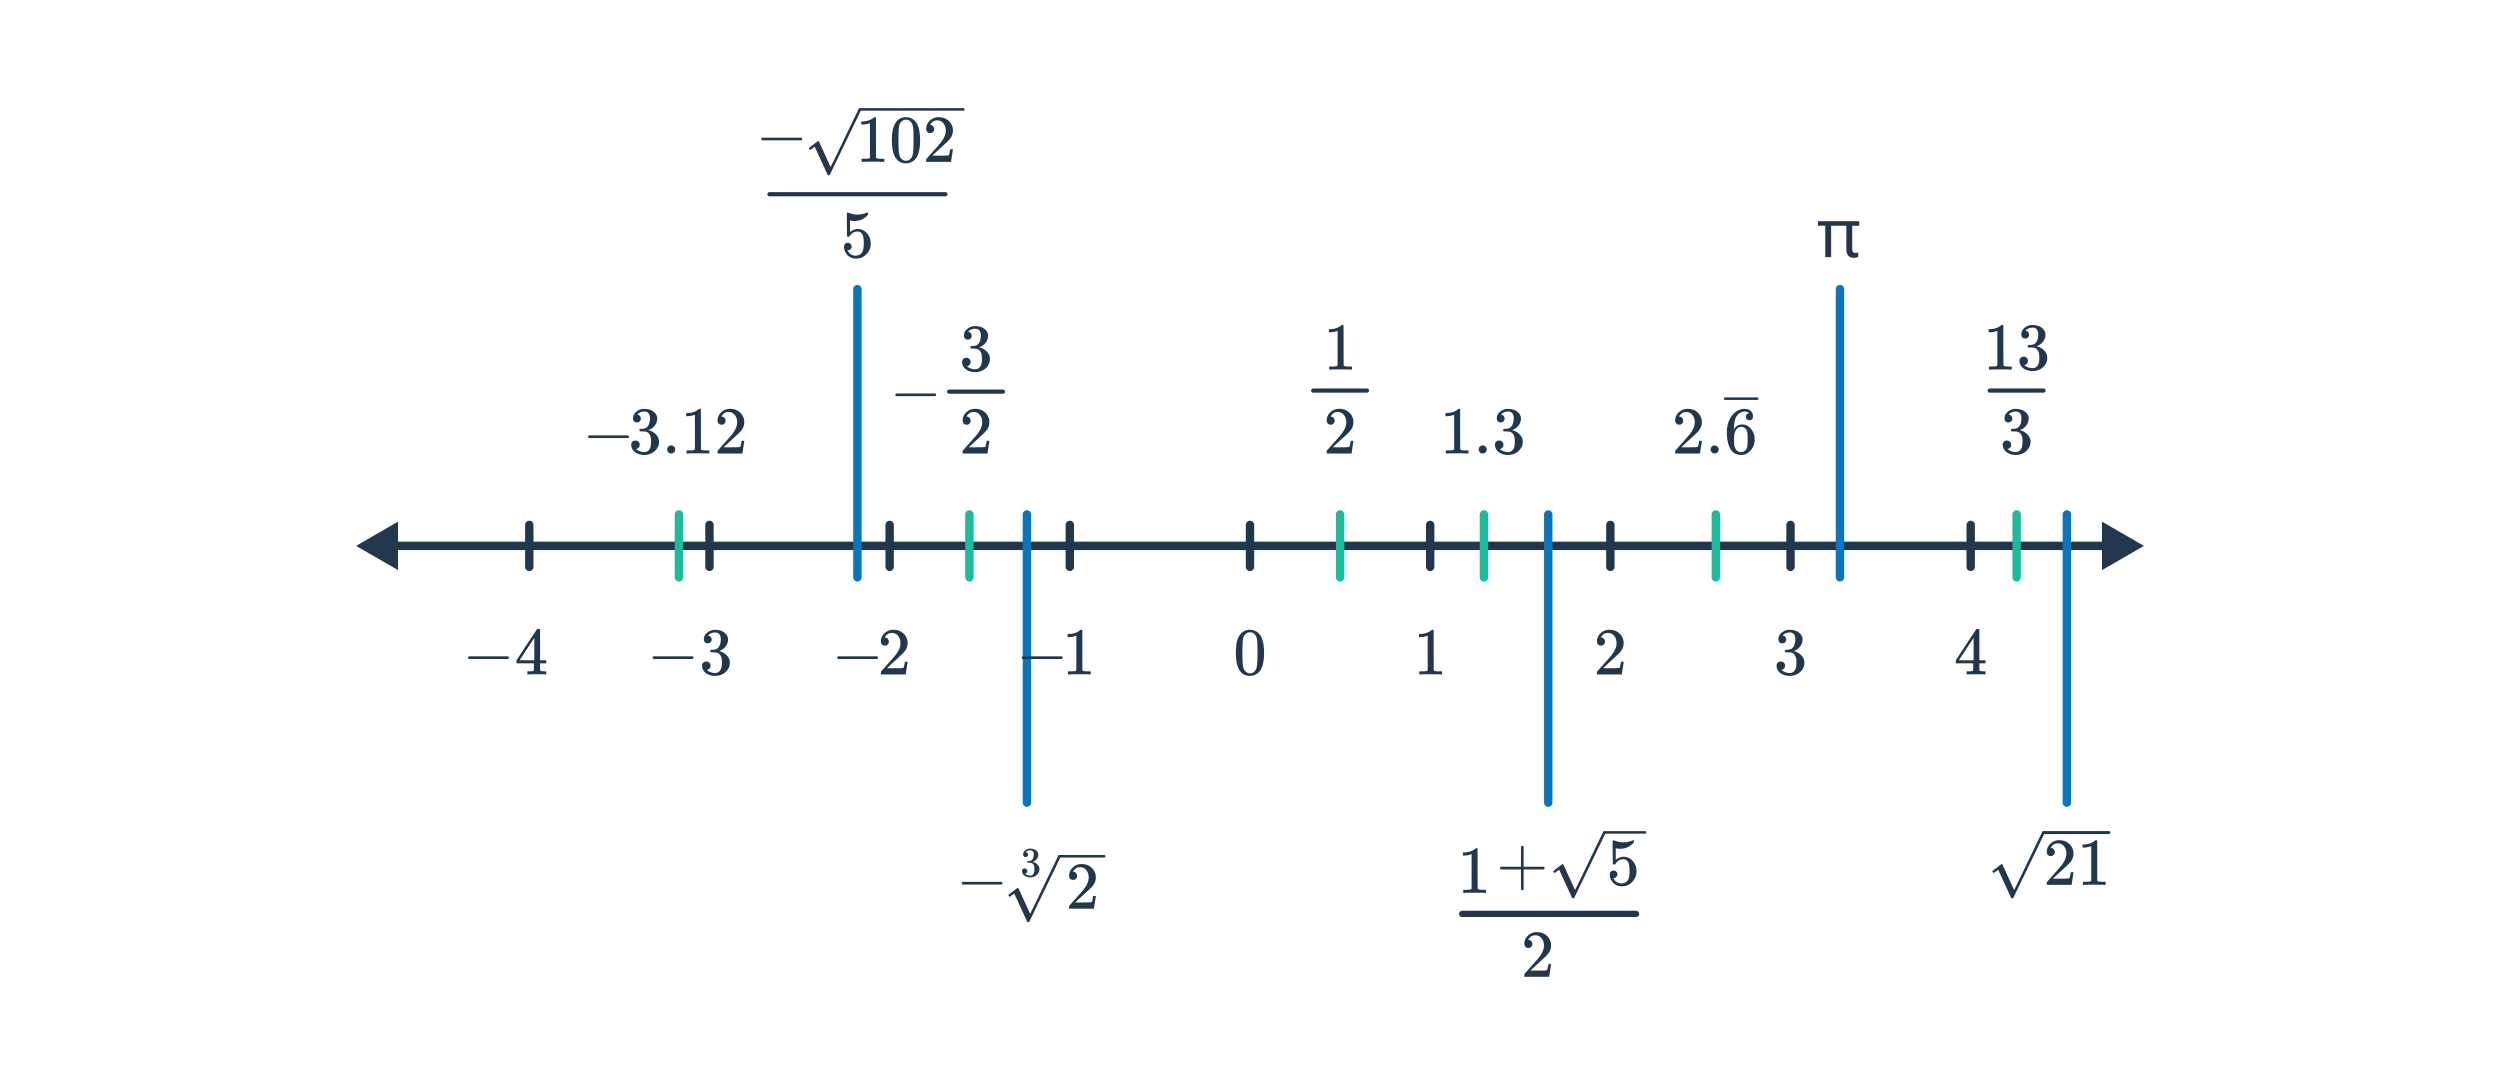 <svg width="596" height="260" viewBox="0 0 596 260" fill="none" xmlns="http://www.w3.org/2000/svg">
<path d="M84.883 130.139L94.883 135.912V124.365L84.883 130.139ZM511.117 130.139L501.117 124.365V135.912L511.117 130.139ZM93.883 131.139H502.117V129.139H93.883V131.139Z" fill="#21374D"/>
<path d="M298 125.139V135.139" stroke="#21374D" stroke-width="2" stroke-linecap="round"/>
<path d="M126.185 125.139V135.139" stroke="#21374D" stroke-width="2" stroke-linecap="round"/>
<path d="M340.954 125.139V135.139" stroke="#21374D" stroke-width="2" stroke-linecap="round"/>
<path d="M169.139 125.139V135.139" stroke="#21374D" stroke-width="2" stroke-linecap="round"/>
<path d="M383.908 125.139V135.139" stroke="#21374D" stroke-width="2" stroke-linecap="round"/>
<path d="M212.093 125.139V135.139" stroke="#21374D" stroke-width="2" stroke-linecap="round"/>
<path d="M161.86 122.639V137.639" stroke="#1ABC9C" stroke-width="2" stroke-linecap="round"/>
<path d="M231.107 122.639V137.639" stroke="#1ABC9C" stroke-width="2" stroke-linecap="round"/>
<path d="M204.409 68.92L204.409 137.638" stroke="#0875BE" stroke-width="2" stroke-linecap="round"/>
<path d="M438.648 68.92L438.648 137.638" stroke="#0875BE" stroke-width="2" stroke-linecap="round"/>
<path d="M244.815 191.357L244.815 122.639" stroke="#0875BE" stroke-width="2" stroke-linecap="round"/>
<path d="M369.105 191.357L369.105 122.639" stroke="#0875BE" stroke-width="2" stroke-linecap="round"/>
<path d="M492.737 191.357L492.737 122.639" stroke="#0875BE" stroke-width="2" stroke-linecap="round"/>
<path d="M319.477 122.639V137.639" stroke="#1ABC9C" stroke-width="2" stroke-linecap="round"/>
<path d="M353.763 122.639V137.639" stroke="#1ABC9C" stroke-width="2" stroke-linecap="round"/>
<path d="M409.051 122.639V137.639" stroke="#1ABC9C" stroke-width="2" stroke-linecap="round"/>
<path d="M480.764 122.639V137.639" stroke="#1ABC9C" stroke-width="2" stroke-linecap="round"/>
<path d="M426.861 125.139V135.139" stroke="#21374D" stroke-width="2" stroke-linecap="round"/>
<path d="M255.046 125.139V135.139" stroke="#21374D" stroke-width="2" stroke-linecap="round"/>
<path d="M469.815 125.139V135.139" stroke="#21374D" stroke-width="2" stroke-linecap="round"/>
<path d="M295.536 151.425C296.133 150.561 296.949 150.129 297.984 150.129C298.763 150.129 299.445 150.396 300.032 150.929C300.32 151.206 300.565 151.569 300.768 152.017C301.163 152.902 301.36 154.118 301.36 155.665C301.36 157.318 301.131 158.582 300.672 159.457C300.373 160.076 299.936 160.524 299.36 160.801C298.912 161.025 298.459 161.137 298 161.137C296.773 161.137 295.877 160.577 295.312 159.457C294.853 158.582 294.624 157.318 294.624 155.665C294.624 154.673 294.688 153.857 294.816 153.217C294.955 152.566 295.195 151.969 295.536 151.425ZM299.136 151.233C298.827 150.892 298.448 150.721 298 150.721C297.552 150.721 297.168 150.892 296.848 151.233C296.613 151.478 296.453 151.777 296.368 152.129C296.283 152.481 296.229 153.089 296.208 153.953C296.208 154.017 296.203 154.225 296.192 154.577C296.192 154.929 296.192 155.222 296.192 155.457C296.192 156.481 296.203 157.196 296.224 157.601C296.267 158.348 296.331 158.886 296.416 159.217C296.501 159.537 296.661 159.814 296.896 160.049C297.184 160.369 297.552 160.529 298 160.529C298.437 160.529 298.8 160.369 299.088 160.049C299.323 159.814 299.483 159.537 299.568 159.217C299.653 158.886 299.717 158.348 299.76 157.601C299.781 157.196 299.792 156.481 299.792 155.457C299.792 155.222 299.787 154.929 299.776 154.577C299.776 154.225 299.776 154.017 299.776 153.953C299.755 153.089 299.701 152.481 299.616 152.129C299.531 151.777 299.371 151.478 299.136 151.233Z" fill="#21374D"/>
<path d="M343.61 160.785C343.428 160.753 342.58 160.737 341.066 160.737C339.572 160.737 338.735 160.753 338.554 160.785H338.362V160.049H338.778C339.396 160.049 339.796 160.033 339.978 160.001C340.063 159.99 340.191 159.926 340.362 159.809V151.537C340.34 151.537 340.298 151.553 340.234 151.585C339.743 151.777 339.194 151.878 338.586 151.889H338.282V151.153H338.586C339.482 151.121 340.228 150.918 340.826 150.545C341.018 150.438 341.183 150.316 341.322 150.177C341.343 150.145 341.407 150.129 341.514 150.129C341.62 150.129 341.711 150.161 341.786 150.225V155.009L341.802 159.809C341.962 159.969 342.308 160.049 342.842 160.049H343.37H343.786V160.785H343.61Z" fill="#21374D"/>
<path d="M381.668 153.921C381.369 153.921 381.134 153.825 380.964 153.633C380.793 153.441 380.708 153.206 380.708 152.929C380.708 152.161 380.996 151.505 381.572 150.961C382.158 150.406 382.857 150.129 383.668 150.129C384.585 150.129 385.342 150.38 385.94 150.881C386.548 151.372 386.921 152.017 387.06 152.817C387.081 153.009 387.092 153.185 387.092 153.345C387.092 153.964 386.905 154.545 386.532 155.089C386.233 155.537 385.63 156.15 384.724 156.929C384.34 157.26 383.806 157.75 383.124 158.401L382.18 159.297L383.396 159.313C385.07 159.313 385.961 159.286 386.068 159.233C386.11 159.222 386.164 159.11 386.228 158.897C386.27 158.78 386.345 158.417 386.452 157.809V157.761H387.092V157.809L386.644 160.737V160.785H380.708V160.481C380.708 160.268 380.718 160.145 380.74 160.113C380.75 160.092 381.198 159.585 382.084 158.593C383.246 157.302 383.993 156.449 384.324 156.033C385.038 155.062 385.396 154.172 385.396 153.361C385.396 152.657 385.209 152.07 384.836 151.601C384.473 151.121 383.961 150.881 383.3 150.881C382.681 150.881 382.18 151.158 381.796 151.713C381.774 151.756 381.742 151.814 381.7 151.889C381.668 151.942 381.652 151.974 381.652 151.985C381.652 151.996 381.678 152.001 381.732 152.001C381.998 152.001 382.212 152.097 382.372 152.289C382.542 152.481 382.628 152.705 382.628 152.961C382.628 153.228 382.537 153.457 382.356 153.649C382.185 153.83 381.956 153.921 381.668 153.921Z" fill="#21374D"/>
<path d="M424.893 153.377C424.605 153.377 424.376 153.286 424.205 153.105C424.045 152.924 423.965 152.689 423.965 152.401C423.965 151.793 424.205 151.286 424.685 150.881C425.165 150.465 425.72 150.22 426.349 150.145H426.589C427.261 150.145 427.853 150.262 428.365 150.497C429.069 150.849 429.512 151.35 429.693 152.001C429.725 152.108 429.741 152.252 429.741 152.433C429.741 153.062 429.544 153.628 429.149 154.129C428.765 154.62 428.28 154.972 427.693 155.185C427.64 155.206 427.64 155.222 427.693 155.233C427.715 155.244 427.768 155.26 427.853 155.281C428.504 155.462 429.053 155.804 429.501 156.305C429.949 156.796 430.173 157.356 430.173 157.985C430.173 158.54 430.029 159.046 429.741 159.505C429.464 159.964 429.107 160.321 428.669 160.577C428.072 160.95 427.405 161.137 426.669 161.137C425.965 161.137 425.341 160.988 424.797 160.689C424.253 160.39 423.885 159.99 423.693 159.489C423.587 159.265 423.533 159.004 423.533 158.705C423.533 158.406 423.629 158.166 423.821 157.985C424.024 157.793 424.264 157.697 424.541 157.697C424.84 157.697 425.085 157.793 425.277 157.985C425.469 158.177 425.565 158.417 425.565 158.705C425.565 158.95 425.496 159.164 425.357 159.345C425.219 159.526 425.032 159.644 424.797 159.697L424.685 159.729C425.261 160.209 425.923 160.449 426.669 160.449C427.256 160.449 427.699 160.166 427.997 159.601C428.179 159.249 428.269 158.71 428.269 157.985V157.665C428.269 156.652 427.928 155.974 427.245 155.633C427.085 155.569 426.76 155.532 426.269 155.521L425.597 155.505L425.549 155.473C425.528 155.441 425.517 155.356 425.517 155.217C425.517 155.089 425.533 155.009 425.565 154.977C425.597 154.945 425.624 154.929 425.645 154.929C425.944 154.929 426.253 154.902 426.573 154.849C427.043 154.785 427.4 154.524 427.645 154.065C427.891 153.596 428.013 153.036 428.013 152.385C428.013 151.692 427.827 151.228 427.453 150.993C427.229 150.844 426.979 150.769 426.701 150.769C426.168 150.769 425.699 150.913 425.293 151.201C425.251 151.222 425.203 151.26 425.149 151.313C425.096 151.356 425.053 151.398 425.021 151.441L424.973 151.505C425.005 151.516 425.043 151.526 425.085 151.537C425.299 151.558 425.475 151.66 425.613 151.841C425.763 152.022 425.837 152.23 425.837 152.465C425.837 152.721 425.747 152.94 425.565 153.121C425.395 153.292 425.171 153.377 424.893 153.377Z" fill="#21374D"/>
<path d="M473.207 160.785C473.058 160.753 472.37 160.737 471.143 160.737C469.863 160.737 469.148 160.753 468.999 160.785H468.855V160.049H469.351C469.81 160.038 470.092 160.012 470.199 159.969C470.284 159.948 470.348 159.894 470.391 159.809C470.402 159.788 470.407 159.5 470.407 158.945V158.145H466.263V157.409L468.679 153.713C470.311 151.238 471.138 149.996 471.159 149.985C471.18 149.964 471.292 149.953 471.495 149.953H471.783L471.879 150.049V157.409H473.351V158.145H471.879V158.961C471.879 159.398 471.879 159.654 471.879 159.729C471.89 159.804 471.922 159.868 471.975 159.921C472.06 159.996 472.364 160.038 472.887 160.049H473.351V160.785H473.207ZM470.503 157.409V152.065L466.999 157.393L468.743 157.409H470.503Z" fill="#21374D"/>
<path d="M243.805 157.105C243.656 157.03 243.581 156.924 243.581 156.785C243.581 156.646 243.656 156.54 243.805 156.465H253.101C253.261 156.55 253.341 156.657 253.341 156.785C253.341 156.913 253.261 157.02 253.101 157.105H243.805ZM259.846 160.785C259.665 160.753 258.817 160.737 257.302 160.737C255.809 160.737 254.972 160.753 254.79 160.785H254.598V160.049H255.014C255.633 160.049 256.033 160.033 256.214 160.001C256.3 159.99 256.428 159.926 256.598 159.809V151.537C256.577 151.537 256.534 151.553 256.47 151.585C255.98 151.777 255.43 151.878 254.822 151.889H254.518V151.153H254.822C255.718 151.121 256.465 150.918 257.062 150.545C257.254 150.438 257.42 150.316 257.558 150.177C257.58 150.145 257.644 150.129 257.75 150.129C257.857 150.129 257.948 150.161 258.022 150.225V155.009L258.038 159.809C258.198 159.969 258.545 160.049 259.078 160.049H259.606H260.022V160.785H259.846Z" fill="#21374D"/>
<path d="M199.805 157.105C199.656 157.03 199.581 156.924 199.581 156.785C199.581 156.646 199.656 156.54 199.805 156.465H209.101C209.261 156.55 209.341 156.657 209.341 156.785C209.341 156.913 209.261 157.02 209.101 157.105H199.805ZM210.95 153.921C210.652 153.921 210.417 153.825 210.246 153.633C210.076 153.441 209.99 153.206 209.99 152.929C209.99 152.161 210.278 151.505 210.854 150.961C211.441 150.406 212.14 150.129 212.95 150.129C213.868 150.129 214.625 150.38 215.222 150.881C215.83 151.372 216.204 152.017 216.342 152.817C216.364 153.009 216.374 153.185 216.374 153.345C216.374 153.964 216.188 154.545 215.814 155.089C215.516 155.537 214.913 156.15 214.006 156.929C213.622 157.26 213.089 157.75 212.406 158.401L211.462 159.297L212.678 159.313C214.353 159.313 215.244 159.286 215.35 159.233C215.393 159.222 215.446 159.11 215.51 158.897C215.553 158.78 215.628 158.417 215.734 157.809V157.761H216.374V157.809L215.926 160.737V160.785H209.99V160.481C209.99 160.268 210.001 160.145 210.022 160.113C210.033 160.092 210.481 159.585 211.366 158.593C212.529 157.302 213.276 156.449 213.606 156.033C214.321 155.062 214.678 154.172 214.678 153.361C214.678 152.657 214.492 152.07 214.118 151.601C213.756 151.121 213.244 150.881 212.582 150.881C211.964 150.881 211.462 151.158 211.078 151.713C211.057 151.756 211.025 151.814 210.982 151.889C210.95 151.942 210.934 151.974 210.934 151.985C210.934 151.996 210.961 152.001 211.014 152.001C211.281 152.001 211.494 152.097 211.654 152.289C211.825 152.481 211.91 152.705 211.91 152.961C211.91 153.228 211.82 153.457 211.638 153.649C211.468 153.83 211.238 153.921 210.95 153.921Z" fill="#21374D"/>
<path d="M155.805 157.105C155.656 157.03 155.581 156.924 155.581 156.785C155.581 156.646 155.656 156.54 155.805 156.465H165.101C165.261 156.55 165.341 156.657 165.341 156.785C165.341 156.913 165.261 157.02 165.101 157.105H155.805ZM168.722 153.377C168.434 153.377 168.205 153.286 168.034 153.105C167.874 152.924 167.794 152.689 167.794 152.401C167.794 151.793 168.034 151.286 168.514 150.881C168.994 150.465 169.549 150.22 170.178 150.145H170.418C171.09 150.145 171.682 150.262 172.194 150.497C172.898 150.849 173.341 151.35 173.522 152.001C173.554 152.108 173.57 152.252 173.57 152.433C173.57 153.062 173.373 153.628 172.978 154.129C172.594 154.62 172.109 154.972 171.522 155.185C171.469 155.206 171.469 155.222 171.522 155.233C171.544 155.244 171.597 155.26 171.682 155.281C172.333 155.462 172.882 155.804 173.33 156.305C173.778 156.796 174.002 157.356 174.002 157.985C174.002 158.54 173.858 159.046 173.57 159.505C173.293 159.964 172.936 160.321 172.498 160.577C171.901 160.95 171.234 161.137 170.498 161.137C169.794 161.137 169.17 160.988 168.626 160.689C168.082 160.39 167.714 159.99 167.522 159.489C167.416 159.265 167.362 159.004 167.362 158.705C167.362 158.406 167.458 158.166 167.65 157.985C167.853 157.793 168.093 157.697 168.37 157.697C168.669 157.697 168.914 157.793 169.106 157.985C169.298 158.177 169.394 158.417 169.394 158.705C169.394 158.95 169.325 159.164 169.186 159.345C169.048 159.526 168.861 159.644 168.626 159.697L168.514 159.729C169.09 160.209 169.752 160.449 170.498 160.449C171.085 160.449 171.528 160.166 171.826 159.601C172.008 159.249 172.098 158.71 172.098 157.985V157.665C172.098 156.652 171.757 155.974 171.074 155.633C170.914 155.569 170.589 155.532 170.098 155.521L169.426 155.505L169.378 155.473C169.357 155.441 169.346 155.356 169.346 155.217C169.346 155.089 169.362 155.009 169.394 154.977C169.426 154.945 169.453 154.929 169.474 154.929C169.773 154.929 170.082 154.902 170.402 154.849C170.872 154.785 171.229 154.524 171.474 154.065C171.72 153.596 171.842 153.036 171.842 152.385C171.842 151.692 171.656 151.228 171.282 150.993C171.058 150.844 170.808 150.769 170.53 150.769C169.997 150.769 169.528 150.913 169.122 151.201C169.08 151.222 169.032 151.26 168.978 151.313C168.925 151.356 168.882 151.398 168.85 151.441L168.802 151.505C168.834 151.516 168.872 151.526 168.914 151.537C169.128 151.558 169.304 151.66 169.442 151.841C169.592 152.022 169.666 152.23 169.666 152.465C169.666 152.721 169.576 152.94 169.394 153.121C169.224 153.292 169 153.377 168.722 153.377Z" fill="#21374D"/>
<path d="M111.805 157.105C111.656 157.03 111.581 156.924 111.581 156.785C111.581 156.646 111.656 156.54 111.805 156.465H121.101C121.261 156.55 121.341 156.657 121.341 156.785C121.341 156.913 121.261 157.02 121.101 157.105H111.805ZM130.082 160.785C129.933 160.753 129.245 160.737 128.018 160.737C126.738 160.737 126.024 160.753 125.874 160.785H125.73V160.049H126.226C126.685 160.038 126.968 160.012 127.074 159.969C127.16 159.948 127.224 159.894 127.266 159.809C127.277 159.788 127.282 159.5 127.282 158.945V158.145H123.138V157.409L125.554 153.713C127.186 151.238 128.013 149.996 128.034 149.985C128.056 149.964 128.168 149.953 128.37 149.953H128.658L128.754 150.049V157.409H130.226V158.145H128.754V158.961C128.754 159.398 128.754 159.654 128.754 159.729C128.765 159.804 128.797 159.868 128.85 159.921C128.936 159.996 129.24 160.038 129.762 160.049H130.226V160.785H130.082ZM127.378 157.409V152.065L123.874 157.393L125.618 157.409H127.378Z" fill="#21374D"/>
<path d="M140.419 104.435C140.269 104.361 140.195 104.254 140.195 104.115C140.195 103.977 140.269 103.87 140.419 103.795H149.715C149.875 103.881 149.955 103.987 149.955 104.115C149.955 104.243 149.875 104.35 149.715 104.435H140.419ZM151.836 100.707C151.548 100.707 151.318 100.617 151.148 100.435C150.988 100.254 150.908 100.019 150.908 99.731C150.908 99.123 151.148 98.617 151.628 98.211C152.108 97.795 152.662 97.55 153.292 97.475H153.532C154.204 97.475 154.796 97.593 155.308 97.827C156.012 98.179 156.455 98.681 156.636 99.331C156.668 99.438 156.684 99.582 156.684 99.763C156.684 100.393 156.486 100.958 156.092 101.459C155.708 101.95 155.223 102.302 154.636 102.515C154.582 102.537 154.582 102.553 154.636 102.563C154.657 102.574 154.71 102.59 154.796 102.611C155.446 102.793 155.996 103.134 156.444 103.635C156.892 104.126 157.116 104.686 157.116 105.315C157.116 105.87 156.972 106.377 156.684 106.835C156.406 107.294 156.049 107.651 155.612 107.907C155.014 108.281 154.348 108.467 153.612 108.467C152.908 108.467 152.284 108.318 151.74 108.019C151.196 107.721 150.828 107.321 150.636 106.819C150.529 106.595 150.476 106.334 150.476 106.035C150.476 105.737 150.572 105.497 150.764 105.315C150.966 105.123 151.206 105.027 151.484 105.027C151.782 105.027 152.028 105.123 152.22 105.315C152.412 105.507 152.508 105.747 152.508 106.035C152.508 106.281 152.438 106.494 152.3 106.675C152.161 106.857 151.974 106.974 151.74 107.027L151.628 107.059C152.204 107.539 152.865 107.779 153.612 107.779C154.198 107.779 154.641 107.497 154.94 106.931C155.121 106.579 155.212 106.041 155.212 105.315V104.995C155.212 103.982 154.871 103.305 154.188 102.963C154.028 102.899 153.702 102.862 153.212 102.851L152.54 102.835L152.492 102.803C152.47 102.771 152.46 102.686 152.46 102.547C152.46 102.419 152.476 102.339 152.508 102.307C152.54 102.275 152.566 102.259 152.588 102.259C152.886 102.259 153.196 102.233 153.516 102.179C153.985 102.115 154.343 101.854 154.588 101.395C154.833 100.926 154.956 100.366 154.956 99.715C154.956 99.022 154.769 98.558 154.396 98.323C154.172 98.174 153.921 98.099 153.644 98.099C153.11 98.099 152.641 98.243 152.236 98.531C152.193 98.553 152.145 98.59 152.092 98.643C152.038 98.686 151.996 98.729 151.964 98.771L151.916 98.835C151.948 98.846 151.985 98.857 152.028 98.867C152.241 98.889 152.417 98.99 152.556 99.171C152.705 99.353 152.78 99.561 152.78 99.795C152.78 100.051 152.689 100.27 152.508 100.451C152.337 100.622 152.113 100.707 151.836 100.707ZM160.028 108.115C159.75 108.115 159.516 108.019 159.324 107.827C159.142 107.635 159.052 107.411 159.052 107.155C159.052 106.921 159.121 106.718 159.26 106.547C159.409 106.377 159.59 106.265 159.804 106.211C159.942 106.169 160.086 106.169 160.236 106.211C160.449 106.254 160.625 106.366 160.764 106.547C160.913 106.729 160.988 106.926 160.988 107.139C160.988 107.417 160.892 107.651 160.7 107.843C160.508 108.025 160.284 108.115 160.028 108.115ZM168.913 108.115C168.732 108.083 167.884 108.067 166.369 108.067C164.876 108.067 164.038 108.083 163.857 108.115H163.665V107.379H164.081C164.7 107.379 165.1 107.363 165.281 107.331C165.366 107.321 165.494 107.257 165.665 107.139V98.867C165.644 98.867 165.601 98.883 165.537 98.915C165.046 99.107 164.497 99.209 163.889 99.219H163.585V98.483H163.889C164.785 98.451 165.532 98.249 166.129 97.875C166.321 97.769 166.486 97.646 166.625 97.507C166.646 97.475 166.71 97.459 166.817 97.459C166.924 97.459 167.014 97.491 167.089 97.555V102.339L167.105 107.139C167.265 107.299 167.612 107.379 168.145 107.379H168.673H169.089V108.115H168.913ZM172.017 101.251C171.718 101.251 171.484 101.155 171.313 100.963C171.142 100.771 171.057 100.537 171.057 100.259C171.057 99.491 171.345 98.835 171.921 98.291C172.508 97.737 173.206 97.459 174.017 97.459C174.934 97.459 175.692 97.71 176.289 98.211C176.897 98.702 177.27 99.347 177.409 100.147C177.43 100.339 177.441 100.515 177.441 100.675C177.441 101.294 177.254 101.875 176.881 102.419C176.582 102.867 175.98 103.481 175.073 104.259C174.689 104.59 174.156 105.081 173.473 105.731L172.529 106.627L173.745 106.643C175.42 106.643 176.31 106.617 176.417 106.563C176.46 106.553 176.513 106.441 176.577 106.227C176.62 106.11 176.694 105.747 176.801 105.139V105.091H177.441V105.139L176.993 108.067V108.115H171.057V107.811C171.057 107.598 171.068 107.475 171.089 107.443C171.1 107.422 171.548 106.915 172.433 105.923C173.596 104.633 174.342 103.779 174.673 103.363C175.388 102.393 175.745 101.502 175.745 100.691C175.745 99.987 175.558 99.401 175.185 98.931C174.822 98.451 174.31 98.211 173.649 98.211C173.03 98.211 172.529 98.489 172.145 99.043C172.124 99.086 172.092 99.145 172.049 99.219C172.017 99.273 172.001 99.305 172.001 99.315C172.001 99.326 172.028 99.331 172.081 99.331C172.348 99.331 172.561 99.427 172.721 99.619C172.892 99.811 172.977 100.035 172.977 100.291C172.977 100.558 172.886 100.787 172.705 100.979C172.534 101.161 172.305 101.251 172.017 101.251Z" fill="#21374D"/>
<path d="M349.919 108.115C349.738 108.083 348.89 108.067 347.375 108.067C345.882 108.067 345.045 108.083 344.863 108.115H344.671V107.379H345.087C345.706 107.379 346.106 107.363 346.287 107.331C346.373 107.321 346.501 107.257 346.671 107.139V98.867C346.65 98.867 346.607 98.883 346.543 98.915C346.053 99.107 345.503 99.209 344.895 99.219H344.591V98.483H344.895C345.791 98.451 346.538 98.249 347.135 97.875C347.327 97.769 347.493 97.646 347.631 97.507C347.653 97.475 347.717 97.459 347.823 97.459C347.93 97.459 348.021 97.491 348.095 97.555V102.339L348.111 107.139C348.271 107.299 348.618 107.379 349.151 107.379H349.679H350.095V108.115H349.919ZM353.487 108.115C353.21 108.115 352.975 108.019 352.783 107.827C352.602 107.635 352.511 107.411 352.511 107.155C352.511 106.921 352.581 106.718 352.719 106.547C352.869 106.377 353.05 106.265 353.263 106.211C353.402 106.169 353.546 106.169 353.695 106.211C353.909 106.254 354.085 106.366 354.223 106.547C354.373 106.729 354.447 106.926 354.447 107.139C354.447 107.417 354.351 107.651 354.159 107.843C353.967 108.025 353.743 108.115 353.487 108.115ZM357.749 100.707C357.461 100.707 357.231 100.617 357.061 100.435C356.901 100.254 356.821 100.019 356.821 99.731C356.821 99.123 357.061 98.617 357.541 98.211C358.021 97.795 358.575 97.55 359.205 97.475H359.445C360.117 97.475 360.709 97.593 361.221 97.827C361.925 98.179 362.367 98.681 362.549 99.331C362.581 99.438 362.597 99.582 362.597 99.763C362.597 100.393 362.399 100.958 362.005 101.459C361.621 101.95 361.135 102.302 360.549 102.515C360.495 102.537 360.495 102.553 360.549 102.563C360.57 102.574 360.623 102.59 360.709 102.611C361.359 102.793 361.909 103.134 362.357 103.635C362.805 104.126 363.029 104.686 363.029 105.315C363.029 105.87 362.885 106.377 362.597 106.835C362.319 107.294 361.962 107.651 361.525 107.907C360.927 108.281 360.261 108.467 359.525 108.467C358.821 108.467 358.197 108.318 357.653 108.019C357.109 107.721 356.741 107.321 356.549 106.819C356.442 106.595 356.389 106.334 356.389 106.035C356.389 105.737 356.485 105.497 356.677 105.315C356.879 105.123 357.119 105.027 357.397 105.027C357.695 105.027 357.941 105.123 358.133 105.315C358.325 105.507 358.421 105.747 358.421 106.035C358.421 106.281 358.351 106.494 358.213 106.675C358.074 106.857 357.887 106.974 357.653 107.027L357.541 107.059C358.117 107.539 358.778 107.779 359.525 107.779C360.111 107.779 360.554 107.497 360.853 106.931C361.034 106.579 361.125 106.041 361.125 105.315V104.995C361.125 103.982 360.783 103.305 360.101 102.963C359.941 102.899 359.615 102.862 359.125 102.851L358.453 102.835L358.405 102.803C358.383 102.771 358.373 102.686 358.373 102.547C358.373 102.419 358.389 102.339 358.421 102.307C358.453 102.275 358.479 102.259 358.501 102.259C358.799 102.259 359.109 102.233 359.429 102.179C359.898 102.115 360.255 101.854 360.501 101.395C360.746 100.926 360.869 100.366 360.869 99.715C360.869 99.022 360.682 98.558 360.309 98.323C360.085 98.174 359.834 98.099 359.557 98.099C359.023 98.099 358.554 98.243 358.149 98.531C358.106 98.553 358.058 98.59 358.005 98.643C357.951 98.686 357.909 98.729 357.877 98.771L357.829 98.835C357.861 98.846 357.898 98.857 357.941 98.867C358.154 98.889 358.33 98.99 358.469 99.171C358.618 99.353 358.693 99.561 358.693 99.795C358.693 100.051 358.602 100.27 358.421 100.451C358.25 100.622 358.026 100.707 357.749 100.707Z" fill="#21374D"/>
<path d="M400.311 101.251C400.012 101.251 399.778 101.155 399.607 100.963C399.436 100.771 399.351 100.537 399.351 100.259C399.351 99.491 399.639 98.835 400.215 98.291C400.802 97.737 401.5 97.459 402.311 97.459C403.228 97.459 403.986 97.71 404.583 98.211C405.191 98.702 405.564 99.347 405.703 100.147C405.724 100.339 405.735 100.515 405.735 100.675C405.735 101.294 405.548 101.875 405.175 102.419C404.876 102.867 404.274 103.481 403.367 104.259C402.983 104.59 402.45 105.081 401.767 105.731L400.823 106.627L402.039 106.643C403.714 106.643 404.604 106.617 404.711 106.563C404.754 106.553 404.807 106.441 404.871 106.227C404.914 106.11 404.988 105.747 405.095 105.139V105.091H405.735V105.139L405.287 108.067V108.115H399.351V107.811C399.351 107.598 399.362 107.475 399.383 107.443C399.394 107.422 399.842 106.915 400.727 105.923C401.89 104.633 402.636 103.779 402.967 103.363C403.682 102.393 404.039 101.502 404.039 100.691C404.039 99.987 403.852 99.401 403.479 98.931C403.116 98.451 402.604 98.211 401.943 98.211C401.324 98.211 400.823 98.489 400.439 99.043C400.418 99.086 400.386 99.145 400.343 99.219C400.311 99.273 400.295 99.305 400.295 99.315C400.295 99.326 400.322 99.331 400.375 99.331C400.642 99.331 400.855 99.427 401.015 99.619C401.186 99.811 401.271 100.035 401.271 100.291C401.271 100.558 401.18 100.787 400.999 100.979C400.828 101.161 400.599 101.251 400.311 101.251ZM408.775 108.115C408.498 108.115 408.263 108.019 408.071 107.827C407.89 107.635 407.799 107.411 407.799 107.155C407.799 106.921 407.868 106.718 408.007 106.547C408.156 106.377 408.338 106.265 408.551 106.211C408.69 106.169 408.834 106.169 408.983 106.211C409.196 106.254 409.372 106.366 409.511 106.547C409.66 106.729 409.735 106.926 409.735 107.139C409.735 107.417 409.639 107.651 409.447 107.843C409.255 108.025 409.031 108.115 408.775 108.115ZM416.972 98.499C416.737 98.265 416.407 98.131 415.98 98.099C415.233 98.099 414.609 98.419 414.108 99.059C413.607 99.753 413.356 100.83 413.356 102.291L413.372 102.355L413.5 102.147C413.937 101.507 414.529 101.187 415.276 101.187C415.767 101.187 416.199 101.289 416.572 101.491C416.977 101.726 417.34 102.078 417.66 102.547C417.98 103.017 418.183 103.523 418.268 104.067C418.289 104.195 418.3 104.425 418.3 104.755V105.043C418.3 105.289 418.273 105.518 418.22 105.731C418.092 106.361 417.761 106.953 417.228 107.507C416.769 107.987 416.257 108.286 415.692 108.403C415.521 108.446 415.308 108.467 415.052 108.467C414.849 108.467 414.668 108.451 414.508 108.419C413.527 108.227 412.807 107.651 412.348 106.691C411.9 105.721 411.676 104.526 411.676 103.107C411.676 101.955 411.879 100.947 412.284 100.083C412.689 99.219 413.255 98.547 413.98 98.067C414.556 97.662 415.18 97.459 415.852 97.459C416.471 97.459 416.967 97.625 417.34 97.955C417.724 98.286 417.916 98.739 417.916 99.315C417.916 99.582 417.836 99.795 417.676 99.955C417.527 100.115 417.324 100.195 417.068 100.195C416.812 100.195 416.604 100.121 416.444 99.971C416.295 99.822 416.22 99.614 416.22 99.347C416.22 98.867 416.471 98.585 416.972 98.499ZM416.268 102.339C415.969 101.955 415.585 101.763 415.116 101.763C414.721 101.763 414.401 101.886 414.156 102.131C413.633 102.654 413.372 103.497 413.372 104.659C413.372 105.609 413.436 106.265 413.564 106.627C413.671 106.947 413.852 107.219 414.108 107.443C414.364 107.667 414.668 107.779 415.02 107.779C415.564 107.779 415.98 107.577 416.268 107.171C416.428 106.947 416.529 106.681 416.572 106.371C416.615 106.062 416.636 105.614 416.636 105.027V104.771V104.515C416.636 103.907 416.615 103.449 416.572 103.139C416.529 102.83 416.428 102.563 416.268 102.339Z" fill="#21374D"/>
<path d="M213.661 94.435C213.511 94.361 213.437 94.254 213.437 94.115C213.437 93.977 213.511 93.87 213.661 93.795H222.957C223.117 93.881 223.197 93.987 223.197 94.115C223.197 94.243 223.117 94.35 222.957 94.435H213.661Z" fill="#21374D"/>
<path d="M230.719 80.965C230.431 80.965 230.201 80.874 230.031 80.693C229.871 80.512 229.791 80.277 229.791 79.989C229.791 79.381 230.031 78.874 230.511 78.469C230.991 78.053 231.545 77.808 232.175 77.733H232.415C233.087 77.733 233.679 77.85 234.191 78.085C234.895 78.437 235.337 78.938 235.519 79.589C235.551 79.696 235.567 79.84 235.567 80.021C235.567 80.65 235.369 81.216 234.975 81.717C234.591 82.208 234.105 82.56 233.519 82.773C233.465 82.794 233.465 82.81 233.519 82.821C233.54 82.832 233.593 82.848 233.679 82.869C234.329 83.05 234.879 83.392 235.327 83.893C235.775 84.384 235.999 84.944 235.999 85.573C235.999 86.128 235.855 86.634 235.567 87.093C235.289 87.552 234.932 87.909 234.495 88.165C233.897 88.538 233.231 88.725 232.495 88.725C231.791 88.725 231.167 88.576 230.623 88.277C230.079 87.978 229.711 87.578 229.519 87.077C229.412 86.853 229.359 86.592 229.359 86.293C229.359 85.994 229.455 85.754 229.647 85.573C229.849 85.381 230.089 85.285 230.367 85.285C230.665 85.285 230.911 85.381 231.103 85.573C231.295 85.765 231.391 86.005 231.391 86.293C231.391 86.538 231.321 86.752 231.183 86.933C231.044 87.114 230.857 87.232 230.623 87.285L230.511 87.317C231.087 87.797 231.748 88.037 232.495 88.037C233.081 88.037 233.524 87.754 233.823 87.189C234.004 86.837 234.095 86.298 234.095 85.573V85.253C234.095 84.24 233.753 83.562 233.071 83.221C232.911 83.157 232.585 83.12 232.095 83.109L231.423 83.093L231.375 83.061C231.353 83.029 231.343 82.944 231.343 82.805C231.343 82.677 231.359 82.597 231.391 82.565C231.423 82.533 231.449 82.517 231.471 82.517C231.769 82.517 232.079 82.49 232.399 82.437C232.868 82.373 233.225 82.112 233.471 81.653C233.716 81.184 233.839 80.624 233.839 79.973C233.839 79.28 233.652 78.816 233.279 78.581C233.055 78.432 232.804 78.357 232.527 78.357C231.993 78.357 231.524 78.501 231.119 78.789C231.076 78.81 231.028 78.848 230.975 78.901C230.921 78.944 230.879 78.986 230.847 79.029L230.799 79.093C230.831 79.104 230.868 79.114 230.911 79.125C231.124 79.146 231.3 79.248 231.439 79.429C231.588 79.61 231.663 79.818 231.663 80.053C231.663 80.309 231.572 80.528 231.391 80.709C231.22 80.88 230.996 80.965 230.719 80.965Z" fill="#21374D"/>
<path d="M230.447 101.251C230.148 101.251 229.913 101.155 229.743 100.963C229.572 100.771 229.487 100.537 229.487 100.259C229.487 99.491 229.775 98.835 230.351 98.291C230.937 97.737 231.636 97.459 232.447 97.459C233.364 97.459 234.121 97.71 234.719 98.211C235.327 98.702 235.7 99.347 235.839 100.147C235.86 100.339 235.871 100.515 235.871 100.675C235.871 101.294 235.684 101.875 235.311 102.419C235.012 102.867 234.409 103.481 233.503 104.259C233.119 104.59 232.585 105.081 231.903 105.731L230.959 106.627L232.175 106.643C233.849 106.643 234.74 106.617 234.847 106.563C234.889 106.553 234.943 106.441 235.007 106.227C235.049 106.11 235.124 105.747 235.231 105.139V105.091H235.871V105.139L235.423 108.067V108.115H229.487V107.811C229.487 107.598 229.497 107.475 229.519 107.443C229.529 107.422 229.977 106.915 230.863 105.923C232.025 104.633 232.772 103.779 233.103 103.363C233.817 102.393 234.175 101.502 234.175 100.691C234.175 99.987 233.988 99.401 233.615 98.931C233.252 98.451 232.74 98.211 232.079 98.211C231.46 98.211 230.959 98.489 230.575 99.043C230.553 99.086 230.521 99.145 230.479 99.219C230.447 99.273 230.431 99.305 230.431 99.315C230.431 99.326 230.457 99.331 230.511 99.331C230.777 99.331 230.991 99.427 231.151 99.619C231.321 99.811 231.407 100.035 231.407 100.291C231.407 100.558 231.316 100.787 231.135 100.979C230.964 101.161 230.735 101.251 230.447 101.251Z" fill="#21374D"/>
<path d="M226.277 93.373H239.097" stroke="#21374D" stroke-linecap="round"/>
<path d="M479.42 88.115C479.239 88.083 478.391 88.067 476.876 88.067C475.383 88.067 474.546 88.083 474.364 88.115H474.172V87.379H474.588C475.207 87.379 475.607 87.363 475.788 87.331C475.874 87.321 476.002 87.257 476.172 87.139V78.867C476.151 78.867 476.108 78.883 476.044 78.915C475.554 79.107 475.004 79.209 474.396 79.219H474.092V78.483H474.396C475.292 78.451 476.039 78.249 476.636 77.875C476.828 77.769 476.994 77.646 477.132 77.507C477.154 77.475 477.218 77.459 477.324 77.459C477.431 77.459 477.522 77.491 477.596 77.555V82.339L477.612 87.139C477.772 87.299 478.119 87.379 478.652 87.379H479.18H479.596V88.115H479.42ZM482.796 80.707C482.508 80.707 482.279 80.617 482.108 80.435C481.948 80.254 481.868 80.019 481.868 79.731C481.868 79.123 482.108 78.617 482.588 78.211C483.068 77.795 483.623 77.55 484.252 77.475H484.492C485.164 77.475 485.756 77.593 486.268 77.827C486.972 78.179 487.415 78.681 487.596 79.331C487.628 79.438 487.644 79.582 487.644 79.763C487.644 80.393 487.447 80.958 487.052 81.459C486.668 81.95 486.183 82.302 485.596 82.515C485.543 82.537 485.543 82.553 485.596 82.563C485.618 82.574 485.671 82.59 485.756 82.611C486.407 82.793 486.956 83.134 487.404 83.635C487.852 84.126 488.076 84.686 488.076 85.315C488.076 85.87 487.932 86.377 487.644 86.835C487.367 87.294 487.01 87.651 486.572 87.907C485.975 88.281 485.308 88.467 484.572 88.467C483.868 88.467 483.244 88.318 482.7 88.019C482.156 87.721 481.788 87.321 481.596 86.819C481.49 86.595 481.436 86.334 481.436 86.035C481.436 85.737 481.532 85.497 481.724 85.315C481.927 85.123 482.167 85.027 482.444 85.027C482.743 85.027 482.988 85.123 483.18 85.315C483.372 85.507 483.468 85.747 483.468 86.035C483.468 86.281 483.399 86.494 483.26 86.675C483.122 86.857 482.935 86.974 482.7 87.027L482.588 87.059C483.164 87.539 483.826 87.779 484.572 87.779C485.159 87.779 485.602 87.497 485.9 86.931C486.082 86.579 486.172 86.041 486.172 85.315V84.995C486.172 83.982 485.831 83.305 485.148 82.963C484.988 82.899 484.663 82.862 484.172 82.851L483.5 82.835L483.452 82.803C483.431 82.771 483.42 82.686 483.42 82.547C483.42 82.419 483.436 82.339 483.468 82.307C483.5 82.275 483.527 82.259 483.548 82.259C483.847 82.259 484.156 82.233 484.476 82.179C484.946 82.115 485.303 81.854 485.548 81.395C485.794 80.926 485.916 80.366 485.916 79.715C485.916 79.022 485.73 78.558 485.356 78.323C485.132 78.174 484.882 78.099 484.604 78.099C484.071 78.099 483.602 78.243 483.196 78.531C483.154 78.553 483.106 78.59 483.052 78.643C482.999 78.686 482.956 78.729 482.924 78.771L482.876 78.835C482.908 78.846 482.946 78.857 482.988 78.867C483.202 78.889 483.378 78.99 483.516 79.171C483.666 79.353 483.74 79.561 483.74 79.795C483.74 80.051 483.65 80.27 483.468 80.451C483.298 80.622 483.074 80.707 482.796 80.707Z" fill="#21374D"/>
<path d="M478.796 100.707C478.508 100.707 478.279 100.617 478.108 100.435C477.948 100.254 477.868 100.019 477.868 99.731C477.868 99.123 478.108 98.617 478.588 98.211C479.068 97.795 479.623 97.55 480.252 97.475H480.492C481.164 97.475 481.756 97.593 482.268 97.827C482.972 98.179 483.415 98.681 483.596 99.331C483.628 99.438 483.644 99.582 483.644 99.763C483.644 100.393 483.447 100.958 483.052 101.459C482.668 101.95 482.183 102.302 481.596 102.515C481.543 102.537 481.543 102.553 481.596 102.563C481.618 102.574 481.671 102.59 481.756 102.611C482.407 102.793 482.956 103.134 483.404 103.635C483.852 104.126 484.076 104.686 484.076 105.315C484.076 105.87 483.932 106.377 483.644 106.835C483.367 107.294 483.01 107.651 482.572 107.907C481.975 108.281 481.308 108.467 480.572 108.467C479.868 108.467 479.244 108.318 478.7 108.019C478.156 107.721 477.788 107.321 477.596 106.819C477.49 106.595 477.436 106.334 477.436 106.035C477.436 105.737 477.532 105.497 477.724 105.315C477.927 105.123 478.167 105.027 478.444 105.027C478.743 105.027 478.988 105.123 479.18 105.315C479.372 105.507 479.468 105.747 479.468 106.035C479.468 106.281 479.399 106.494 479.26 106.675C479.122 106.857 478.935 106.974 478.7 107.027L478.588 107.059C479.164 107.539 479.826 107.779 480.572 107.779C481.159 107.779 481.602 107.497 481.9 106.931C482.082 106.579 482.172 106.041 482.172 105.315V104.995C482.172 103.982 481.831 103.305 481.148 102.963C480.988 102.899 480.663 102.862 480.172 102.851L479.5 102.835L479.452 102.803C479.431 102.771 479.42 102.686 479.42 102.547C479.42 102.419 479.436 102.339 479.468 102.307C479.5 102.275 479.527 102.259 479.548 102.259C479.847 102.259 480.156 102.233 480.476 102.179C480.946 102.115 481.303 101.854 481.548 101.395C481.794 100.926 481.916 100.366 481.916 99.715C481.916 99.022 481.73 98.558 481.356 98.323C481.132 98.174 480.882 98.099 480.604 98.099C480.071 98.099 479.602 98.243 479.196 98.531C479.154 98.553 479.106 98.59 479.052 98.643C478.999 98.686 478.956 98.729 478.924 98.771L478.876 98.835C478.908 98.846 478.946 98.857 478.988 98.867C479.202 98.889 479.378 98.99 479.516 99.171C479.666 99.353 479.74 99.561 479.74 99.795C479.74 100.051 479.65 100.27 479.468 100.451C479.298 100.622 479.074 100.707 478.796 100.707Z" fill="#21374D"/>
<path d="M474.354 93.115H487.174" stroke="#21374D" stroke-linecap="round"/>
<path d="M313.067 93.115H325.887" stroke="#21374D" stroke-linecap="round"/>
<path d="M322.133 88.115C321.952 88.083 321.104 88.067 319.589 88.067C318.096 88.067 317.258 88.083 317.077 88.115H316.885V87.379H317.301C317.92 87.379 318.32 87.363 318.501 87.331C318.586 87.321 318.714 87.257 318.885 87.139V78.867C318.864 78.867 318.821 78.883 318.757 78.915C318.266 79.107 317.717 79.209 317.109 79.219H316.805V78.483H317.109C318.005 78.451 318.752 78.249 319.349 77.875C319.541 77.769 319.706 77.646 319.845 77.507C319.866 77.475 319.93 77.459 320.037 77.459C320.144 77.459 320.234 77.491 320.309 77.555V82.339L320.325 87.139C320.485 87.299 320.832 87.379 321.365 87.379H321.893H322.309V88.115H322.133Z" fill="#21374D"/>
<path d="M317.237 101.251C316.938 101.251 316.704 101.155 316.533 100.963C316.362 100.771 316.277 100.537 316.277 100.259C316.277 99.491 316.565 98.835 317.141 98.291C317.728 97.737 318.426 97.459 319.237 97.459C320.154 97.459 320.912 97.71 321.509 98.211C322.117 98.702 322.49 99.347 322.629 100.147C322.65 100.339 322.661 100.515 322.661 100.675C322.661 101.294 322.474 101.875 322.101 102.419C321.802 102.867 321.2 103.481 320.293 104.259C319.909 104.59 319.376 105.081 318.693 105.731L317.749 106.627L318.965 106.643C320.64 106.643 321.53 106.617 321.637 106.563C321.68 106.553 321.733 106.441 321.797 106.227C321.84 106.11 321.914 105.747 322.021 105.139V105.091H322.661V105.139L322.213 108.067V108.115H316.277V107.811C316.277 107.598 316.288 107.475 316.309 107.443C316.32 107.422 316.768 106.915 317.653 105.923C318.816 104.633 319.562 103.779 319.893 103.363C320.608 102.393 320.965 101.502 320.965 100.691C320.965 99.987 320.778 99.401 320.405 98.931C320.042 98.451 319.53 98.211 318.869 98.211C318.25 98.211 317.749 98.489 317.365 99.043C317.344 99.086 317.312 99.145 317.269 99.219C317.237 99.273 317.221 99.305 317.221 99.315C317.221 99.326 317.248 99.331 317.301 99.331C317.568 99.331 317.781 99.427 317.941 99.619C318.112 99.811 318.197 100.035 318.197 100.291C318.197 100.558 318.106 100.787 317.925 100.979C317.754 101.161 317.525 101.251 317.237 101.251Z" fill="#21374D"/>
<path d="M183.431 46.303L225.387 46.303" stroke="#21374D" stroke-linecap="round"/>
<path d="M202.121 57.879C202.377 57.879 202.59 57.969 202.761 58.151C202.942 58.321 203.033 58.54 203.033 58.807C203.033 59.052 202.942 59.26 202.761 59.431C202.579 59.601 202.377 59.687 202.153 59.687H202.041L202.089 59.767C202.249 60.108 202.494 60.391 202.825 60.615C203.155 60.839 203.545 60.951 203.993 60.951C204.75 60.951 205.294 60.631 205.625 59.991C205.827 59.596 205.929 58.913 205.929 57.943C205.929 56.844 205.785 56.103 205.497 55.719C205.219 55.367 204.878 55.191 204.473 55.191C203.641 55.191 203.011 55.553 202.585 56.279C202.542 56.353 202.499 56.401 202.457 56.423C202.425 56.433 202.35 56.439 202.233 56.439C202.051 56.439 201.95 56.407 201.929 56.343C201.907 56.3 201.897 55.367 201.897 53.543C201.897 53.223 201.891 52.844 201.881 52.407C201.881 51.969 201.881 51.692 201.881 51.575C201.881 50.977 201.913 50.679 201.977 50.679C201.998 50.657 202.019 50.647 202.041 50.647L202.329 50.743C203.022 51.02 203.731 51.159 204.457 51.159C205.214 51.159 205.939 51.009 206.633 50.711C206.718 50.668 206.787 50.647 206.841 50.647C206.926 50.647 206.969 50.743 206.969 50.935V51.143C206.105 52.177 205.011 52.695 203.689 52.695C203.358 52.695 203.059 52.663 202.793 52.599L202.633 52.567V55.319C203.241 54.828 203.865 54.583 204.505 54.583C204.707 54.583 204.926 54.609 205.161 54.663C205.875 54.844 206.457 55.249 206.905 55.879C207.363 56.508 207.593 57.244 207.593 58.087C207.593 59.057 207.251 59.895 206.569 60.599C205.897 61.303 205.065 61.655 204.073 61.655C203.401 61.655 202.83 61.468 202.361 61.095C202.158 60.967 201.982 60.791 201.833 60.567C201.417 60.065 201.209 59.489 201.209 58.839C201.209 58.54 201.294 58.305 201.465 58.135C201.635 57.964 201.854 57.879 202.121 57.879Z" fill="#21374D"/>
<path d="M205.011 25.788C205.096 25.788 205.166 25.82 205.219 25.884C205.272 25.937 205.304 26.001 205.315 26.076V26.172L201.587 33.9L197.827 41.676C197.784 41.751 197.683 41.788 197.523 41.788C197.427 41.788 197.363 41.772 197.331 41.74L194.227 34.988L193.187 35.74C193.134 35.74 193.059 35.697 192.963 35.612C192.867 35.516 192.819 35.436 192.819 35.372C192.819 35.329 192.99 35.169 193.331 34.892C193.683 34.615 194.04 34.343 194.403 34.076C194.776 33.799 194.968 33.655 194.979 33.644C195 33.623 195.027 33.612 195.059 33.612C195.134 33.612 195.198 33.665 195.251 33.772L198.019 39.82C198.03 39.82 198.584 38.684 199.683 36.412C200.782 34.14 201.88 31.852 202.979 29.548C204.088 27.244 204.659 26.065 204.691 26.012C204.766 25.863 204.872 25.788 205.011 25.788Z" fill="#25374B"/>
<path d="M210.651 38.588C210.47 38.556 209.622 38.54 208.107 38.54C206.614 38.54 205.776 38.556 205.595 38.588H205.403V37.852H205.819C206.438 37.852 206.838 37.836 207.019 37.804C207.104 37.793 207.232 37.729 207.403 37.612V29.34C207.382 29.34 207.339 29.356 207.275 29.388C206.784 29.58 206.235 29.681 205.627 29.692H205.323V28.956H205.627C206.523 28.924 207.27 28.721 207.867 28.348C208.059 28.241 208.224 28.119 208.363 27.98C208.384 27.948 208.448 27.932 208.555 27.932C208.662 27.932 208.752 27.964 208.827 28.028V32.812L208.843 37.612C209.003 37.772 209.35 37.852 209.883 37.852H210.411H210.827V38.588H210.651ZM213.531 29.228C214.128 28.364 214.944 27.932 215.979 27.932C216.758 27.932 217.44 28.199 218.027 28.732C218.315 29.009 218.56 29.372 218.763 29.82C219.158 30.705 219.355 31.921 219.355 33.468C219.355 35.121 219.126 36.385 218.667 37.26C218.368 37.879 217.931 38.327 217.355 38.604C216.907 38.828 216.454 38.94 215.995 38.94C214.768 38.94 213.872 38.38 213.307 37.26C212.848 36.385 212.619 35.121 212.619 33.468C212.619 32.476 212.683 31.66 212.811 31.02C212.95 30.369 213.19 29.772 213.531 29.228ZM217.131 29.036C216.822 28.695 216.443 28.524 215.995 28.524C215.547 28.524 215.163 28.695 214.843 29.036C214.608 29.281 214.448 29.58 214.363 29.932C214.278 30.284 214.224 30.892 214.203 31.756C214.203 31.82 214.198 32.028 214.187 32.38C214.187 32.732 214.187 33.025 214.187 33.26C214.187 34.284 214.198 34.999 214.219 35.404C214.262 36.151 214.326 36.689 214.411 37.02C214.496 37.34 214.656 37.617 214.891 37.852C215.179 38.172 215.547 38.332 215.995 38.332C216.432 38.332 216.795 38.172 217.083 37.852C217.318 37.617 217.478 37.34 217.563 37.02C217.648 36.689 217.712 36.151 217.755 35.404C217.776 34.999 217.787 34.284 217.787 33.26C217.787 33.025 217.782 32.732 217.771 32.38C217.771 32.028 217.771 31.82 217.771 31.756C217.75 30.892 217.696 30.284 217.611 29.932C217.526 29.58 217.366 29.281 217.131 29.036ZM221.755 31.724C221.456 31.724 221.222 31.628 221.051 31.436C220.88 31.244 220.795 31.009 220.795 30.732C220.795 29.964 221.083 29.308 221.659 28.764C222.246 28.209 222.944 27.932 223.755 27.932C224.672 27.932 225.43 28.183 226.027 28.684C226.635 29.175 227.008 29.82 227.147 30.62C227.168 30.812 227.179 30.988 227.179 31.148C227.179 31.767 226.992 32.348 226.619 32.892C226.32 33.34 225.718 33.953 224.811 34.732C224.427 35.063 223.894 35.553 223.211 36.204L222.267 37.1L223.483 37.116C225.158 37.116 226.048 37.089 226.155 37.036C226.198 37.025 226.251 36.913 226.315 36.7C226.358 36.583 226.432 36.22 226.539 35.612V35.564H227.179V35.612L226.731 38.54V38.588H220.795V38.284C220.795 38.071 220.806 37.948 220.827 37.916C220.838 37.895 221.286 37.388 222.171 36.396C223.334 35.105 224.08 34.252 224.411 33.836C225.126 32.865 225.483 31.975 225.483 31.164C225.483 30.46 225.296 29.873 224.923 29.404C224.56 28.924 224.048 28.684 223.387 28.684C222.768 28.684 222.267 28.961 221.883 29.516C221.862 29.559 221.83 29.617 221.787 29.692C221.755 29.745 221.739 29.777 221.739 29.788C221.739 29.799 221.766 29.804 221.819 29.804C222.086 29.804 222.299 29.9 222.459 30.092C222.63 30.284 222.715 30.508 222.715 30.764C222.715 31.031 222.624 31.26 222.443 31.452C222.272 31.633 222.043 31.724 221.755 31.724Z" fill="#21374D"/>
<path d="M181.718 33.453C181.569 33.378 181.494 33.272 181.494 33.133C181.494 32.994 181.569 32.888 181.718 32.813H191.014C191.174 32.898 191.254 33.005 191.254 33.133C191.254 33.261 191.174 33.367 191.014 33.453H181.718Z" fill="#21374D"/>
<path d="M252.581 203.831C252.667 203.831 252.736 203.863 252.789 203.927C252.843 203.98 252.875 204.044 252.885 204.119V204.215L249.157 211.943L245.397 219.719C245.355 219.794 245.253 219.831 245.093 219.831C244.997 219.831 244.933 219.815 244.901 219.783L241.797 213.031L240.757 213.783C240.704 213.783 240.629 213.74 240.533 213.655C240.437 213.559 240.389 213.479 240.389 213.415C240.389 213.372 240.56 213.212 240.901 212.935C241.253 212.658 241.611 212.386 241.973 212.119C242.347 211.842 242.539 211.698 242.549 211.687C242.571 211.666 242.597 211.655 242.629 211.655C242.704 211.655 242.768 211.708 242.821 211.815L245.589 217.863C245.6 217.863 246.155 216.727 247.253 214.455C248.352 212.183 249.451 209.895 250.549 207.591C251.659 205.287 252.229 204.108 252.261 204.055C252.336 203.906 252.443 203.831 252.581 203.831Z" fill="#25374B"/>
<path d="M255.825 209.767C255.527 209.767 255.292 209.671 255.121 209.479C254.951 209.287 254.865 209.052 254.865 208.775C254.865 208.007 255.153 207.351 255.729 206.807C256.316 206.252 257.015 205.975 257.825 205.975C258.743 205.975 259.5 206.226 260.097 206.727C260.705 207.218 261.079 207.863 261.217 208.663C261.239 208.855 261.249 209.031 261.249 209.191C261.249 209.81 261.063 210.391 260.689 210.935C260.391 211.383 259.788 211.996 258.881 212.775C258.497 213.106 257.964 213.596 257.281 214.247L256.337 215.143L257.553 215.159C259.228 215.159 260.119 215.132 260.225 215.079C260.268 215.068 260.321 214.956 260.385 214.743C260.428 214.626 260.503 214.263 260.609 213.655V213.607H261.249V213.655L260.801 216.583V216.631H254.865V216.327C254.865 216.114 254.876 215.991 254.897 215.959C254.908 215.938 255.356 215.431 256.241 214.439C257.404 213.148 258.151 212.295 258.481 211.879C259.196 210.908 259.553 210.018 259.553 209.207C259.553 208.503 259.367 207.916 258.993 207.447C258.631 206.967 258.119 206.727 257.457 206.727C256.839 206.727 256.337 207.004 255.953 207.559C255.932 207.602 255.9 207.66 255.857 207.735C255.825 207.788 255.809 207.82 255.809 207.831C255.809 207.842 255.836 207.847 255.889 207.847C256.156 207.847 256.369 207.943 256.529 208.135C256.7 208.327 256.785 208.551 256.785 208.807C256.785 209.074 256.695 209.303 256.513 209.495C256.343 209.676 256.113 209.767 255.825 209.767Z" fill="#21374D"/>
<path d="M244.497 204.325C244.317 204.325 244.173 204.268 244.067 204.155C243.967 204.042 243.917 203.895 243.917 203.715C243.917 203.335 244.067 203.018 244.367 202.765C244.667 202.505 245.013 202.352 245.407 202.305H245.557C245.977 202.305 246.347 202.378 246.667 202.525C247.107 202.745 247.383 203.058 247.497 203.465C247.517 203.532 247.527 203.622 247.527 203.735C247.527 204.128 247.403 204.482 247.157 204.795C246.917 205.102 246.613 205.322 246.247 205.455C246.213 205.468 246.213 205.478 246.247 205.485C246.26 205.492 246.293 205.502 246.347 205.515C246.753 205.628 247.097 205.842 247.377 206.155C247.657 206.462 247.797 206.812 247.797 207.205C247.797 207.552 247.707 207.868 247.527 208.155C247.353 208.442 247.13 208.665 246.857 208.825C246.483 209.058 246.067 209.175 245.607 209.175C245.167 209.175 244.777 209.082 244.437 208.895C244.097 208.708 243.867 208.458 243.747 208.145C243.68 208.005 243.647 207.842 243.647 207.655C243.647 207.468 243.707 207.318 243.827 207.205C243.953 207.085 244.103 207.025 244.277 207.025C244.463 207.025 244.617 207.085 244.737 207.205C244.857 207.325 244.917 207.475 244.917 207.655C244.917 207.808 244.873 207.942 244.787 208.055C244.7 208.168 244.583 208.242 244.437 208.275L244.367 208.295C244.727 208.595 245.14 208.745 245.607 208.745C245.973 208.745 246.25 208.568 246.437 208.215C246.55 207.995 246.607 207.658 246.607 207.205V207.005C246.607 206.372 246.393 205.948 245.967 205.735C245.867 205.695 245.663 205.672 245.357 205.665L244.937 205.655L244.907 205.635C244.893 205.615 244.887 205.562 244.887 205.475C244.887 205.395 244.897 205.345 244.917 205.325C244.937 205.305 244.953 205.295 244.967 205.295C245.153 205.295 245.347 205.278 245.547 205.245C245.84 205.205 246.063 205.042 246.217 204.755C246.37 204.462 246.447 204.112 246.447 203.705C246.447 203.272 246.33 202.982 246.097 202.835C245.957 202.742 245.8 202.695 245.627 202.695C245.293 202.695 245 202.785 244.747 202.965C244.72 202.978 244.69 203.002 244.657 203.035C244.623 203.062 244.597 203.088 244.577 203.115L244.547 203.155C244.567 203.162 244.59 203.168 244.617 203.175C244.75 203.188 244.86 203.252 244.947 203.365C245.04 203.478 245.087 203.608 245.087 203.755C245.087 203.915 245.03 204.052 244.917 204.165C244.81 204.272 244.67 204.325 244.497 204.325Z" fill="#21374D"/>
<path d="M229.47 210.871C229.321 210.796 229.246 210.689 229.246 210.551C229.246 210.412 229.321 210.305 229.47 210.231H238.766C238.926 210.316 239.006 210.423 239.006 210.551C239.006 210.679 238.926 210.785 238.766 210.871H229.47Z" fill="#21374D"/>
<path d="M364.354 226.003C364.055 226.003 363.82 225.907 363.65 225.715C363.479 225.523 363.394 225.289 363.394 225.011C363.394 224.243 363.682 223.587 364.258 223.043C364.844 222.489 365.543 222.211 366.354 222.211C367.271 222.211 368.028 222.462 368.626 222.963C369.234 223.454 369.607 224.099 369.746 224.899C369.767 225.091 369.778 225.267 369.778 225.427C369.778 226.046 369.591 226.627 369.218 227.171C368.919 227.619 368.316 228.233 367.41 229.011C367.026 229.342 366.492 229.833 365.81 230.483L364.866 231.379L366.082 231.395C367.756 231.395 368.647 231.369 368.754 231.315C368.796 231.305 368.85 231.193 368.914 230.979C368.956 230.862 369.031 230.499 369.138 229.891V229.843H369.778V229.891L369.33 232.819V232.867H363.394V232.563C363.394 232.35 363.404 232.227 363.426 232.195C363.436 232.174 363.884 231.667 364.77 230.675C365.932 229.385 366.679 228.531 367.01 228.115C367.724 227.145 368.082 226.254 368.082 225.443C368.082 224.739 367.895 224.153 367.522 223.683C367.159 223.203 366.647 222.963 365.986 222.963C365.367 222.963 364.866 223.241 364.482 223.795C364.46 223.838 364.428 223.897 364.386 223.971C364.354 224.025 364.338 224.057 364.338 224.067C364.338 224.078 364.364 224.083 364.418 224.083C364.684 224.083 364.898 224.179 365.058 224.371C365.228 224.563 365.314 224.787 365.314 225.043C365.314 225.31 365.223 225.539 365.042 225.731C364.871 225.913 364.642 226.003 364.354 226.003Z" fill="#21374D"/>
<path d="M354.08 212.867C353.899 212.835 353.051 212.819 351.536 212.819C350.043 212.819 349.205 212.835 349.024 212.867H348.832V212.131H349.248C349.867 212.131 350.267 212.115 350.448 212.083C350.533 212.073 350.661 212.009 350.832 211.891V203.619C350.811 203.619 350.768 203.635 350.704 203.667C350.213 203.859 349.664 203.961 349.056 203.971H348.752V203.235H349.056C349.952 203.203 350.699 203.001 351.296 202.627C351.488 202.521 351.653 202.398 351.792 202.259C351.813 202.227 351.877 202.211 351.984 202.211C352.091 202.211 352.181 202.243 352.256 202.307V207.091L352.272 211.891C352.432 212.051 352.779 212.131 353.312 212.131H353.84H354.256V212.867H354.08Z" fill="#21374D"/>
<path d="M357.81 207.275C357.661 207.2 357.586 207.094 357.586 206.955C357.586 206.816 357.661 206.71 357.81 206.635H362.594V204.235L362.61 201.835C362.717 201.696 362.818 201.627 362.914 201.627C363.053 201.627 363.16 201.707 363.234 201.867V206.635H368.002C368.162 206.72 368.242 206.827 368.242 206.955C368.242 207.083 368.162 207.19 368.002 207.275H363.234V212.043C363.16 212.192 363.053 212.267 362.914 212.267C362.776 212.267 362.669 212.192 362.594 212.043V207.275H357.81ZM382.487 198.155C382.573 198.155 382.642 198.187 382.695 198.251C382.749 198.304 382.781 198.368 382.791 198.443V198.539L379.063 206.267L375.303 214.043C375.261 214.118 375.159 214.155 374.999 214.155C374.903 214.155 374.839 214.139 374.807 214.107L371.703 207.355L370.663 208.107C370.61 208.107 370.535 208.064 370.439 207.979C370.343 207.883 370.295 207.803 370.295 207.739C370.295 207.696 370.466 207.536 370.807 207.259C371.159 206.982 371.517 206.71 371.879 206.443C372.253 206.166 372.445 206.022 372.455 206.011C372.477 205.99 372.503 205.979 372.535 205.979C372.61 205.979 372.674 206.032 372.727 206.139L375.495 212.187C375.506 212.187 376.061 211.051 377.159 208.779C378.258 206.507 379.357 204.219 380.455 201.915C381.565 199.611 382.135 198.432 382.167 198.379C382.242 198.23 382.349 198.155 382.487 198.155Z" fill="#25374B"/>
<path d="M384.683 207.531C384.939 207.531 385.153 207.622 385.323 207.803C385.505 207.974 385.595 208.192 385.595 208.459C385.595 208.704 385.505 208.912 385.323 209.083C385.142 209.254 384.939 209.339 384.715 209.339H384.603L384.651 209.419C384.811 209.76 385.057 210.043 385.387 210.267C385.718 210.491 386.107 210.603 386.555 210.603C387.313 210.603 387.857 210.283 388.187 209.643C388.39 209.248 388.491 208.566 388.491 207.595C388.491 206.496 388.347 205.755 388.059 205.371C387.782 205.019 387.441 204.843 387.035 204.843C386.203 204.843 385.574 205.206 385.147 205.931C385.105 206.006 385.062 206.054 385.019 206.075C384.987 206.086 384.913 206.091 384.795 206.091C384.614 206.091 384.513 206.059 384.491 205.995C384.47 205.952 384.459 205.019 384.459 203.195C384.459 202.875 384.454 202.496 384.443 202.059C384.443 201.622 384.443 201.344 384.443 201.227C384.443 200.63 384.475 200.331 384.539 200.331C384.561 200.31 384.582 200.299 384.603 200.299L384.891 200.395C385.585 200.672 386.294 200.811 387.019 200.811C387.777 200.811 388.502 200.662 389.195 200.363C389.281 200.32 389.35 200.299 389.403 200.299C389.489 200.299 389.531 200.395 389.531 200.587V200.795C388.667 201.83 387.574 202.347 386.251 202.347C385.921 202.347 385.622 202.315 385.355 202.251L385.195 202.219V204.971C385.803 204.48 386.427 204.235 387.067 204.235C387.27 204.235 387.489 204.262 387.723 204.315C388.438 204.496 389.019 204.902 389.467 205.531C389.926 206.16 390.155 206.896 390.155 207.739C390.155 208.71 389.814 209.547 389.131 210.251C388.459 210.955 387.627 211.307 386.635 211.307C385.963 211.307 385.393 211.12 384.923 210.747C384.721 210.619 384.545 210.443 384.395 210.219C383.979 209.718 383.771 209.142 383.771 208.491C383.771 208.192 383.857 207.958 384.027 207.787C384.198 207.616 384.417 207.531 384.683 207.531Z" fill="#21374D"/>
<path fill-rule="evenodd" clip-rule="evenodd" d="M347.834 217.867C347.834 217.453 348.17 217.117 348.584 217.117H390.037C390.451 217.117 390.787 217.453 390.787 217.867C390.787 218.281 390.451 218.617 390.037 218.617H348.584C348.17 218.617 347.834 218.281 347.834 217.867Z" fill="#21374D"/>
<path d="M441.948 61.463C441.362 61.463 440.919 61.292 440.62 60.951C440.322 60.609 440.172 60.097 440.172 59.415V53.815H436.54V61.303H435.148V53.815H433.404V52.727H443.244V53.815H441.564V59.319C441.564 59.692 441.634 59.953 441.772 60.103C441.911 60.241 442.087 60.311 442.3 60.311C442.45 60.311 442.583 60.295 442.7 60.263C442.828 60.231 442.93 60.193 443.004 60.151V61.255C442.919 61.297 442.78 61.34 442.588 61.383C442.407 61.436 442.194 61.463 441.948 61.463Z" fill="#21374D"/>
<path d="M487.159 198.155C487.244 198.155 487.314 198.187 487.367 198.251C487.42 198.304 487.452 198.368 487.463 198.443V198.539L483.735 206.267L479.975 214.043C479.932 214.118 479.831 214.155 479.671 214.155C479.575 214.155 479.511 214.139 479.479 214.107L476.375 207.355L475.335 208.107C475.282 208.107 475.207 208.064 475.111 207.979C475.015 207.883 474.967 207.803 474.967 207.739C474.967 207.696 475.138 207.536 475.479 207.259C475.831 206.982 476.188 206.71 476.551 206.443C476.924 206.166 477.116 206.022 477.127 206.011C477.148 205.99 477.175 205.979 477.207 205.979C477.282 205.979 477.346 206.032 477.399 206.139L480.167 212.187C480.178 212.187 480.732 211.051 481.831 208.779C482.93 206.507 484.028 204.219 485.127 201.915C486.236 199.611 486.807 198.432 486.839 198.379C486.914 198.23 487.02 198.155 487.159 198.155ZM488.903 204.091C488.605 204.091 488.37 203.995 488.199 203.803C488.029 203.611 487.943 203.376 487.943 203.099C487.943 202.331 488.231 201.675 488.807 201.131C489.394 200.576 490.093 200.299 490.903 200.299C491.821 200.299 492.578 200.55 493.175 201.051C493.783 201.542 494.157 202.187 494.295 202.987C494.317 203.179 494.327 203.355 494.327 203.515C494.327 204.134 494.141 204.715 493.767 205.259C493.469 205.707 492.866 206.32 491.959 207.099C491.575 207.43 491.042 207.92 490.359 208.571L489.415 209.467L490.631 209.483C492.306 209.483 493.197 209.456 493.303 209.403C493.346 209.392 493.399 209.28 493.463 209.067C493.506 208.95 493.581 208.587 493.687 207.979V207.931H494.327V207.979L493.879 210.907V210.955H487.943V210.651C487.943 210.438 487.954 210.315 487.975 210.283C487.986 210.262 488.434 209.755 489.319 208.763C490.482 207.472 491.229 206.619 491.559 206.203C492.274 205.232 492.631 204.342 492.631 203.531C492.631 202.827 492.445 202.24 492.071 201.771C491.709 201.291 491.197 201.051 490.535 201.051C489.917 201.051 489.415 201.328 489.031 201.883C489.01 201.926 488.978 201.984 488.935 202.059C488.903 202.112 488.887 202.144 488.887 202.155C488.887 202.166 488.914 202.171 488.967 202.171C489.234 202.171 489.447 202.267 489.607 202.459C489.778 202.651 489.863 202.875 489.863 203.131C489.863 203.398 489.773 203.627 489.591 203.819C489.421 204 489.191 204.091 488.903 204.091ZM501.799 210.955C501.618 210.923 500.77 210.907 499.255 210.907C497.762 210.907 496.925 210.923 496.743 210.955H496.551V210.219H496.967C497.586 210.219 497.986 210.203 498.167 210.171C498.253 210.16 498.381 210.096 498.551 209.979V201.707C498.53 201.707 498.487 201.723 498.423 201.755C497.933 201.947 497.383 202.048 496.775 202.059H496.471V201.323H496.775C497.671 201.291 498.418 201.088 499.015 200.715C499.207 200.608 499.373 200.486 499.511 200.347C499.533 200.315 499.597 200.299 499.703 200.299C499.81 200.299 499.901 200.331 499.975 200.395V205.179L499.991 209.979C500.151 210.139 500.498 210.219 501.031 210.219H501.559H501.975V210.955H501.799Z" fill="#21374D"/>
<path fill-rule="evenodd" clip-rule="evenodd" d="M486.856 198.489C486.856 198.291 486.99 198.131 487.156 198.131H502.804C502.97 198.131 503.104 198.291 503.104 198.489C503.104 198.687 502.97 198.848 502.804 198.848H487.156C486.99 198.848 486.856 198.687 486.856 198.489Z" fill="#21374D"/>
<path fill-rule="evenodd" clip-rule="evenodd" d="M204.719 26.087C204.719 25.919 204.853 25.783 205.019 25.783H229.667C229.832 25.783 229.967 25.919 229.967 26.087C229.967 26.254 229.832 26.39 229.667 26.39H205.019C204.853 26.39 204.719 26.254 204.719 26.087Z" fill="#21374D"/>
<path fill-rule="evenodd" clip-rule="evenodd" d="M252.287 204.129C252.287 203.962 252.421 203.826 252.587 203.826H263.235C263.401 203.826 263.535 203.962 263.535 204.129C263.535 204.297 263.401 204.433 263.235 204.433H252.587C252.421 204.433 252.287 204.297 252.287 204.129Z" fill="#21374D"/>
<path fill-rule="evenodd" clip-rule="evenodd" d="M382.226 198.446C382.226 198.278 382.36 198.143 382.526 198.143H392.174C392.34 198.143 392.474 198.278 392.474 198.446C392.474 198.613 392.34 198.749 392.174 198.749H382.526C382.36 198.749 382.226 198.613 382.226 198.446Z" fill="#21374D"/>
<path fill-rule="evenodd" clip-rule="evenodd" d="M410.974 95.044C410.974 94.876 411.108 94.74 411.274 94.74H418.921C419.087 94.74 419.221 94.876 419.221 95.044C419.221 95.211 419.087 95.347 418.921 95.347H411.274C411.108 95.347 410.974 95.211 410.974 95.044Z" fill="#21374D"/>
</svg>
